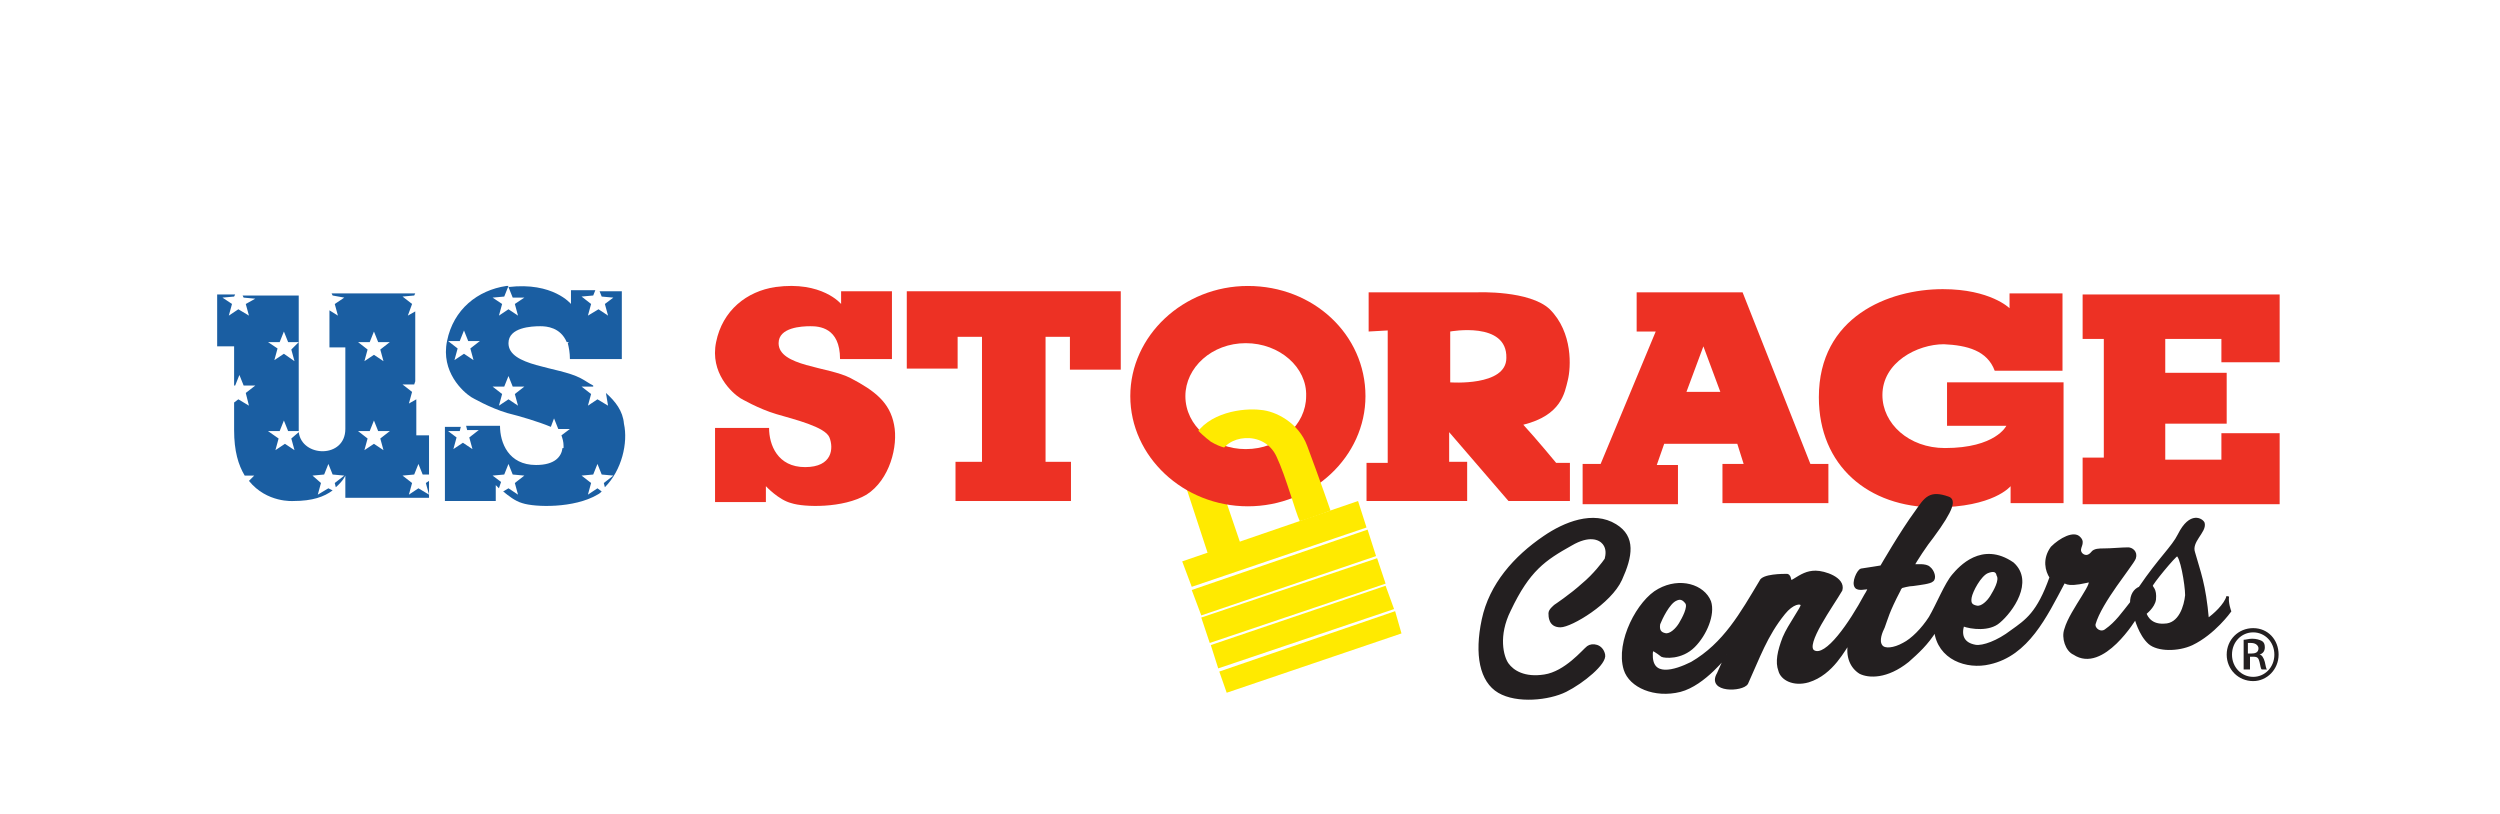 <svg xmlns="http://www.w3.org/2000/svg" width="295" height="96" viewBox="0 0 295 96" fill="none"><g clip-path="url(#clip0_193_2985)"><path fill-rule="evenodd" clip-rule="evenodd" d="M105.25 34.369H99.25V35.869C99.25 35.869 97 33.119 91.5 33.869C88.125 34.369 85.25 36.619 84.5 40.369C83.75 43.994 86.375 46.369 87.375 46.994C87.375 46.994 89.5 48.244 91.625 48.869C93.75 49.494 97.375 50.369 97.875 51.619C98.375 52.869 98.25 55.119 95 55.119C91.75 55.119 90.75 52.494 90.75 50.494H84.375V59.244H90.375V57.369C90.375 57.369 91.875 58.994 93.375 59.369C94.875 59.869 99.5 59.994 102.25 58.369C105 56.619 106 52.619 105.5 50.119C105 47.494 103.25 46.119 100.375 44.619C97.75 43.244 91.875 43.244 91.875 40.494C91.875 38.619 94.625 38.494 95.625 38.494C96.625 38.494 99.125 38.619 99.125 42.369H105.25V34.369Z" fill="#ED3124"></path><path fill-rule="evenodd" clip-rule="evenodd" d="M107 43.494V34.369H132.25V43.619H126.25V39.744H123.375V54.494H126.375V59.119H112.75V54.494H115.875V39.744H113V43.494H107Z" fill="#ED3124"></path><path fill-rule="evenodd" clip-rule="evenodd" d="M171.125 39.119V45.119C171.125 45.119 177.75 45.619 177.75 42.244C177.875 37.869 171.125 39.119 171.125 39.119ZM161.5 39.119V34.494H174.375C174.375 34.494 180.5 34.244 182.875 36.494C185.625 39.244 185.375 43.369 185 44.869C184.625 46.369 184.25 48.994 179.75 50.119C181.25 51.744 183.625 54.619 183.625 54.619H185.25V59.119H178L171 50.994V54.494H173.125V59.119H161.25V54.619H163.75V38.994L161.5 39.119Z" fill="#ED3124"></path><path fill-rule="evenodd" clip-rule="evenodd" d="M199 46.244H203L201 40.869L199 46.244ZM187 54.744H188.875L195.375 39.119H193.125V34.494H205.625L213.625 54.744H215.75V59.369H203.25V54.744H205.75L205 52.369H196.375L195.5 54.869H198V59.494H186.75V54.744H187Z" fill="#ED3124"></path><path fill-rule="evenodd" clip-rule="evenodd" d="M235.375 43.744H243.375V34.619H237.125V36.369C237.125 36.369 234.875 34.119 229.25 34.119C222.875 34.119 214.625 37.369 214.625 46.869C214.625 54.994 220.5 59.869 228.375 59.869C235.25 59.869 237.25 57.369 237.25 57.369V59.369H243.5V45.119H229.75V50.244H236.75C236.75 50.244 235.5 52.869 229.5 52.869C225.25 52.869 222.125 49.994 222.125 46.619C222.125 42.744 226.25 40.619 229.375 40.619C232.125 40.744 234.5 41.369 235.375 43.744Z" fill="#ED3124"></path><path fill-rule="evenodd" clip-rule="evenodd" d="M245.75 34.744H269V42.744H262.125V39.994H255.5V43.994H262.75V49.994H255.5V54.244H262.125V51.119H269V59.494H245.75V53.994H248.25V39.994H245.75V34.744Z" fill="#ED3124"></path><path fill-rule="evenodd" clip-rule="evenodd" d="M142.5 65.244L146.625 64.869L144.75 59.369C144.75 59.369 144.375 59.369 142.625 58.744C141.375 58.369 140 57.619 140 57.619L142.5 65.244Z" fill="#FFEA00"></path><path fill-rule="evenodd" clip-rule="evenodd" d="M147 40.494C143 40.494 139.875 43.369 139.875 46.744C139.875 50.244 143.125 52.994 147 52.994C151 52.994 154.125 50.119 154.125 46.744C154.25 43.369 151 40.494 147 40.494ZM161.125 46.744C161.125 53.869 154.875 59.744 147.25 59.744C139.625 59.744 133.375 53.869 133.375 46.744C133.375 39.619 139.625 33.744 147.25 33.744C155 33.744 161.125 39.494 161.125 46.744Z" fill="#ED3124"></path><path fill-rule="evenodd" clip-rule="evenodd" d="M144 53.744C144.5 51.369 149.125 50.619 150.625 53.869C151.75 56.244 152.875 60.494 153.375 61.494C154.375 61.244 157 60.244 157 60.244C157 60.244 155.75 56.619 154.25 52.619C153.25 49.869 150.5 48.494 148.75 48.369C146.75 48.119 142.5 48.619 140.875 51.619" fill="#FFEA00"></path><path fill-rule="evenodd" clip-rule="evenodd" d="M145.625 53.119C144.875 52.869 144.125 52.869 142.875 52.119C141.375 50.994 140.25 49.619 140 49.119C140 48.619 139.375 52.119 139.375 52.119L145.25 54.744C145.25 54.744 146.375 53.244 145.625 53.119Z" fill="#ED3124"></path><path fill-rule="evenodd" clip-rule="evenodd" d="M254.25 70.744C254.125 71.619 253.125 72.369 253.125 72.369C253.125 72.369 253.5 73.869 255.375 73.744C257.25 73.744 257.875 71.494 258 70.244C258 68.994 257.375 65.369 256.875 65.494C256.625 65.494 253.75 68.994 253.875 69.119C253.875 69.369 254.375 69.494 254.25 70.744ZM234.5 67.494C233.625 67.869 232.625 69.744 232.5 70.494C232.375 71.244 232.625 71.494 233.25 71.619C233.875 71.744 234.625 70.994 235 70.369C235.375 69.744 236.125 68.494 235.75 67.869C235.625 67.244 235.125 67.244 234.5 67.494ZM197.75 70.744C196.875 71.119 196 72.994 195.75 73.619C195.625 74.369 195.875 74.744 196.5 74.869C197.125 74.994 197.875 74.244 198.25 73.619C198.625 72.994 199.375 71.619 199 71.119C198.625 70.619 198.25 70.494 197.75 70.744ZM195 76.619C195 76.619 194.875 76.869 194.875 77.119C194.75 80.119 197.625 79.244 199.625 78.244C203.5 75.994 205.5 72.369 207.75 68.619C208 67.869 210.375 67.869 210.875 67.869C211.375 67.994 211 68.869 211.625 68.494C212.625 67.869 213.25 67.494 214.25 67.494C215.25 67.494 217.625 68.244 217.25 69.619C216.25 71.369 212.75 76.119 214 76.869C215.5 77.744 218.375 73.494 220.125 70.244C220.375 69.869 220.625 69.369 220.5 69.369C220.125 69.369 219.25 69.619 219 69.244C218.625 68.744 219.25 67.369 219.625 67.244C220.5 67.119 222 66.869 222 66.869C222 66.869 224.375 62.744 226.125 60.369C227.25 58.744 227.75 57.994 229.875 58.744C230.625 58.994 230.5 59.994 228 63.369C227.375 64.119 225.875 66.369 225.75 66.744C226.125 66.744 227.25 66.619 227.625 66.994C228.125 67.369 228.375 68.244 228 68.494C227.75 68.744 226.625 68.869 225.75 68.994C225.25 68.994 224.375 69.244 224.375 69.244C224.375 69.244 224.125 69.494 224.125 69.619C222.75 72.244 222.625 72.994 222.25 73.994C222 74.494 221.5 75.619 222 76.244C222.375 76.744 223.5 76.619 224.625 75.994C225.625 75.494 226.875 74.244 227.75 72.869C228.625 71.369 229.625 68.869 230.5 67.869C231.25 66.994 233.875 63.994 237.5 66.494C239.875 68.619 237.375 72.119 235.875 73.369C234.75 74.369 232.625 74.119 231.625 73.744C231.25 74.994 231.625 75.994 233.125 76.244C234 76.369 235.75 75.744 237.375 74.494C239.125 73.244 240.5 72.369 242 68.119C241.5 67.369 241.125 65.994 242.125 64.619C243.125 63.619 244.75 62.744 245.375 63.494C246 64.119 245.125 64.619 245.5 65.244C245.625 65.494 246.25 65.994 246.875 65.244C247.125 64.869 247.75 64.869 248.25 64.869C249.125 64.869 250.375 64.744 251.125 64.744C251.5 64.744 252.125 65.119 251.875 65.869C251.5 66.744 247.875 70.994 247.125 73.619C247 74.244 247.875 74.869 248.5 74.369C249.75 73.494 250.5 72.369 251.5 71.119C251.5 70.244 251.875 69.619 252.5 69.369C254.875 65.869 256.375 64.619 257.125 63.119C258.5 60.369 259.875 61.369 260 61.744C260.25 62.744 258.375 63.869 258.875 65.244C259.5 67.494 260.125 68.869 260.5 73.119C261.25 72.619 262.625 71.369 262.875 70.369C262.75 71.119 263.125 72.119 263.125 72.119C263.125 72.119 261.25 74.744 258.625 75.994C257 76.744 254.625 76.744 253.625 75.869C252.5 74.869 252 72.869 252 72.869C252 72.869 248.125 79.369 244.75 77.119C243.875 76.744 243.375 75.244 243.75 74.244C244.375 71.994 247.75 68.119 246.25 68.619C243.5 69.244 243.875 68.494 243.5 68.744C241.375 72.744 239.25 77.244 234.75 78.244C232.125 78.869 228.75 77.744 228.375 74.369C227.375 75.994 226.25 76.994 225.125 77.994C222.625 79.994 220.5 79.869 219.5 79.369C218.5 78.744 217.875 77.494 218.25 75.744C217.625 76.494 216.25 79.494 213.375 80.369C211.625 80.869 210.25 80.119 210 79.119C209.625 78.119 209.875 76.869 210.5 75.244C211.125 73.744 212.75 71.619 212.625 71.369C212.5 70.994 211.5 71.119 210.5 72.369C208.375 74.994 207.5 77.619 206.125 80.619C205.625 81.494 201.5 81.619 202.75 79.494C203.25 78.369 203.75 77.244 203.75 77.244C203.75 77.244 201.125 80.744 198.25 81.494C195.25 82.244 192.375 80.994 191.75 78.994C190.75 75.744 193.375 70.869 195.75 69.619C198.25 68.244 201 69.119 201.75 70.994C202.25 72.494 201.25 74.869 199.875 76.244C198.375 77.744 196.375 77.494 196.125 77.369C195.5 76.869 195 76.619 195 76.619Z" fill="#231F20"></path><path d="M254.25 70.744C254.125 71.619 253.125 72.369 253.125 72.369C253.125 72.369 253.5 73.869 255.375 73.744C257.25 73.744 257.875 71.494 258 70.244C258 68.994 257.375 65.369 256.875 65.494C256.625 65.494 253.75 68.994 253.875 69.119C253.875 69.369 254.375 69.494 254.25 70.744ZM234.5 67.494C233.625 67.869 232.625 69.744 232.5 70.494C232.375 71.244 232.625 71.494 233.25 71.619C233.875 71.744 234.625 70.994 235 70.369C235.375 69.744 236.125 68.494 235.75 67.869C235.625 67.244 235.125 67.244 234.5 67.494ZM197.75 70.744C196.875 71.119 196 72.994 195.75 73.619C195.625 74.369 195.875 74.744 196.5 74.869C197.125 74.994 197.875 74.244 198.25 73.619C198.625 72.994 199.375 71.619 199 71.119C198.625 70.619 198.25 70.494 197.75 70.744ZM195 76.619C195 76.619 194.875 76.869 194.875 77.119C194.75 80.119 197.625 79.244 199.625 78.244C203.5 75.994 205.5 72.369 207.75 68.619C208 67.869 210.375 67.869 210.875 67.869C211.375 67.994 211 68.869 211.625 68.494C212.625 67.869 213.25 67.494 214.25 67.494C215.25 67.494 217.625 68.244 217.25 69.619C216.25 71.369 212.75 76.119 214 76.869C215.5 77.744 218.375 73.494 220.125 70.244C220.375 69.869 220.625 69.369 220.5 69.369C220.125 69.369 219.25 69.619 219 69.244C218.625 68.744 219.25 67.369 219.625 67.244C220.5 67.119 222 66.869 222 66.869C222 66.869 224.375 62.744 226.125 60.369C227.25 58.744 227.75 57.994 229.875 58.744C230.625 58.994 230.5 59.994 228 63.369C227.375 64.119 225.875 66.369 225.75 66.744C226.125 66.744 227.25 66.619 227.625 66.994C228.125 67.369 228.375 68.244 228 68.494C227.75 68.744 226.625 68.869 225.75 68.994C225.25 68.994 224.375 69.244 224.375 69.244C224.375 69.244 224.125 69.494 224.125 69.619C222.75 72.244 222.625 72.994 222.25 73.994C222 74.494 221.5 75.619 222 76.244C222.375 76.744 223.5 76.619 224.625 75.994C225.625 75.494 226.875 74.244 227.75 72.869C228.625 71.369 229.625 68.869 230.5 67.869C231.25 66.994 233.875 63.994 237.5 66.494C239.875 68.619 237.375 72.119 235.875 73.369C234.75 74.369 232.625 74.119 231.625 73.744C231.25 74.994 231.625 75.994 233.125 76.244C234 76.369 235.75 75.744 237.375 74.494C239.125 73.244 240.5 72.369 242 68.119C241.5 67.369 241.125 65.994 242.125 64.619C243.125 63.619 244.75 62.744 245.375 63.494C246 64.119 245.125 64.619 245.5 65.244C245.625 65.494 246.25 65.994 246.875 65.244C247.125 64.869 247.75 64.869 248.25 64.869C249.125 64.869 250.375 64.744 251.125 64.744C251.5 64.744 252.125 65.119 251.875 65.869C251.5 66.744 247.875 70.994 247.125 73.619C247 74.244 247.875 74.869 248.5 74.369C249.75 73.494 250.5 72.369 251.5 71.119C251.5 70.244 251.875 69.619 252.5 69.369C254.875 65.869 256.375 64.619 257.125 63.119C258.5 60.369 259.875 61.369 260 61.744C260.25 62.744 258.375 63.869 258.875 65.244C259.5 67.494 260.125 68.869 260.5 73.119C261.25 72.619 262.625 71.369 262.875 70.369C262.75 71.119 263.125 72.119 263.125 72.119C263.125 72.119 261.25 74.744 258.625 75.994C257 76.744 254.625 76.744 253.625 75.869C252.5 74.869 252 72.869 252 72.869C252 72.869 248.125 79.369 244.75 77.119C243.875 76.744 243.375 75.244 243.75 74.244C244.375 71.994 247.75 68.119 246.25 68.619C243.5 69.244 243.875 68.494 243.5 68.744C241.375 72.744 239.25 77.244 234.75 78.244C232.125 78.869 228.75 77.744 228.375 74.369C227.375 75.994 226.25 76.994 225.125 77.994C222.625 79.994 220.5 79.869 219.5 79.369C218.5 78.744 217.875 77.494 218.25 75.744C217.625 76.494 216.25 79.494 213.375 80.369C211.625 80.869 210.25 80.119 210 79.119C209.625 78.119 209.875 76.869 210.5 75.244C211.125 73.744 212.75 71.619 212.625 71.369C212.5 70.994 211.5 71.119 210.5 72.369C208.375 74.994 207.5 77.619 206.125 80.619C205.625 81.494 201.5 81.619 202.75 79.494C203.25 78.369 203.75 77.244 203.75 77.244C203.75 77.244 201.125 80.744 198.25 81.494C195.25 82.244 192.375 80.994 191.75 78.994C190.75 75.744 193.375 70.869 195.75 69.619C198.25 68.244 201 69.119 201.75 70.994C202.25 72.494 201.25 74.869 199.875 76.244C198.375 77.744 196.375 77.494 196.125 77.369C195.5 76.869 195 76.619 195 76.619Z" stroke="#231F20" stroke-width="0.312"></path><path fill-rule="evenodd" clip-rule="evenodd" d="M183.5 71.494C183.375 71.619 182.875 71.994 182.875 72.369C182.875 72.744 182.875 73.869 184.125 73.869C185.375 73.869 190 71.119 191.25 68.369C192.5 65.619 192.875 63.369 190.625 61.994C188 60.369 184.625 61.744 182.25 63.369C178.75 65.744 175.875 68.994 175 73.119C174.125 77.244 174.75 80.369 176.875 81.619C179 82.869 182.75 82.494 184.75 81.494C186.75 80.494 189.5 78.244 189.25 77.244C189 76.119 187.875 75.994 187.375 76.369C186.875 76.744 184.75 79.369 182.25 79.744C179.875 80.119 178.5 79.244 177.875 78.369C177.25 77.494 176.625 74.994 178.125 71.994C180.375 67.244 182.25 65.994 185.375 64.244C187.5 62.994 188.75 63.494 189.25 64.119C189.75 64.744 189.625 65.494 189.5 65.994C189.25 66.369 188.125 67.869 186.75 68.994C185.375 70.244 183.5 71.494 183.5 71.494Z" fill="#231F20"></path><path d="M183.5 71.494C183.375 71.619 182.875 71.994 182.875 72.369C182.875 72.744 182.875 73.869 184.125 73.869C185.375 73.869 190 71.119 191.25 68.369C192.5 65.619 192.875 63.369 190.625 61.994C188 60.369 184.625 61.744 182.25 63.369C178.75 65.744 175.875 68.994 175 73.119C174.125 77.244 174.75 80.369 176.875 81.619C179 82.869 182.75 82.494 184.75 81.494C186.75 80.494 189.5 78.244 189.25 77.244C189 76.119 187.875 75.994 187.375 76.369C186.875 76.744 184.75 79.369 182.25 79.744C179.875 80.119 178.5 79.244 177.875 78.369C177.25 77.494 176.625 74.994 178.125 71.994C180.375 67.244 182.25 65.994 185.375 64.244C187.5 62.994 188.75 63.494 189.25 64.119C189.75 64.744 189.625 65.494 189.5 65.994C189.25 66.369 188.125 67.869 186.75 68.994C185.375 70.244 183.5 71.494 183.5 71.494Z" stroke="#231F20" stroke-width="0.312"></path><path fill-rule="evenodd" clip-rule="evenodd" d="M265.25 77.119H265.625C266.125 77.119 266.5 76.994 266.5 76.494C266.5 76.244 266.25 75.869 265.625 75.869C265.5 75.869 265.375 75.869 265.25 75.869V77.119ZM265.25 78.994H264.75V75.494C265 75.494 265.375 75.369 265.75 75.369C266.25 75.369 266.625 75.494 266.875 75.619C267.125 75.744 267.25 75.994 267.25 76.369C267.25 76.869 267 77.119 266.625 77.244C266.875 77.244 267.125 77.619 267.25 78.119C267.375 78.619 267.375 78.869 267.5 78.994H266.875C266.75 78.869 266.75 78.619 266.625 78.119C266.5 77.619 266.375 77.494 265.875 77.494H265.5V78.994H265.25ZM265.875 74.619C264.5 74.619 263.375 75.744 263.375 77.244C263.375 78.744 264.5 79.869 265.875 79.869C267.25 79.869 268.375 78.744 268.375 77.244C268.375 75.744 267.25 74.619 265.875 74.619ZM265.875 74.119C267.625 74.119 268.875 75.494 268.875 77.244C268.875 78.994 267.5 80.369 265.875 80.369C264.125 80.369 262.75 78.994 262.75 77.244C262.75 75.494 264.125 74.119 265.875 74.119Z" fill="#231F20"></path><path fill-rule="evenodd" clip-rule="evenodd" d="M50.25 56.994L50.625 58.369L49.375 57.619L48.25 58.369L48.625 56.994L47.5 56.119L48.875 55.994L49.375 54.744L49.875 55.994H50.625V51.369H49.125V47.119L48.25 47.619L48.625 46.244L47.5 45.369H48.875L49 44.994V36.744L48.125 37.244L48.625 35.869L47.5 34.994L48.875 34.869L49 34.619H39.125L39.25 34.869L40.625 35.119L39.5 35.869L39.875 37.244L38.875 36.619V40.994H40.75V50.619C40.75 54.119 35.625 53.994 35.25 50.994L34.375 51.744L34.75 53.119L33.625 52.369L32.5 53.119L32.875 51.744L31.625 50.869H33L33.5 49.619L34 50.869H35.25C35.25 50.744 35.25 50.744 35.25 50.619C35.25 49.494 35.25 44.494 35.25 40.369L34.375 41.244L34.75 42.619L33.5 41.744L32.375 42.494L32.75 41.119L31.625 40.369H33L33.5 39.119L34 40.369H35.25C35.25 37.369 35.25 34.869 35.25 34.869H28.625L28.75 35.119L30.125 35.244L29 35.869L29.375 37.244L28.125 36.494L27 37.244L27.375 35.869L26.25 35.119L27.625 34.994L27.75 34.744H25.625V40.869H27.625C27.625 40.869 27.625 41.369 27.625 45.494H27.75L28.25 44.244L28.75 45.494H30.125L29 46.369L29.375 47.869L28.125 47.119L27.625 47.494C27.625 48.494 27.625 49.494 27.625 50.744C27.625 53.244 28.125 54.869 28.875 56.119H30L29.375 56.744C31.5 59.369 34.625 59.119 34.625 59.119C36.875 59.119 38.25 58.619 39.25 57.869L38.75 57.619L37.5 58.369L37.875 56.994L36.875 56.119L38.25 55.994L38.75 54.744L39.25 55.994L40.625 56.119L39.5 56.994L39.625 57.494C40.5 56.744 40.75 56.119 40.75 56.119V58.744H50.625V56.744L50.25 56.994ZM45.25 53.119L44.125 52.369L43 53.119L43.375 51.744L42.25 50.869H43.625L44.125 49.619L44.625 50.869H46L44.875 51.744L45.25 53.119ZM44.875 41.244L45.25 42.619L44.125 41.869L43 42.619L43.375 41.244L42.25 40.369H43.625L44.125 39.119L44.625 40.369H46L44.875 41.244Z" fill="#1A5EA2"></path><path fill-rule="evenodd" clip-rule="evenodd" d="M71.5 46.369L71.75 47.869L70.5 47.119L69.375 47.869L69.75 46.494L68.625 45.619H70V45.494C69.5 45.244 69 44.869 68.5 44.619C65.875 43.244 60 43.244 60 40.494C60 38.619 62.75 38.494 63.75 38.494C64.5 38.494 66.125 38.619 66.875 40.369H67.125L67 40.494C67.125 40.994 67.25 41.619 67.25 42.369H73.375V34.369H70.75L71 34.994L72.375 35.119L71.375 35.869L71.75 37.244L70.625 36.494L69.375 37.244L69.75 35.869L68.625 34.994L70 34.869L70.25 34.244H67.375V35.869C67.375 35.869 65.25 33.244 60 33.869L60.5 35.119H61.875L60.75 35.869L61.125 37.244L60 36.494L58.875 37.244L59.25 35.869L58.125 35.119L59.5 34.994L60 33.744C59.875 33.744 59.875 33.744 59.75 33.744C56.375 34.244 53.5 36.494 52.75 40.244C52 43.869 54.625 46.244 55.625 46.869C55.625 46.869 57.75 48.119 59.875 48.744C61.375 49.119 63.5 49.744 65 50.369L65.375 49.369L65.875 50.619H67.25L66.25 51.369C66.375 51.744 66.5 52.119 66.5 52.619V52.869H66.375C66.25 53.869 65.5 54.869 63.25 54.869C60 54.869 59 52.244 59 50.244H55L55.125 50.744H56.5L55.375 51.619L55.75 52.994L54.625 52.244L53.5 52.994L53.875 51.619L52.875 50.869H54.25L54.375 50.369H52.5V59.119H58.5V57.244C58.5 57.244 58.625 57.369 58.875 57.619L59.125 56.869L58.125 56.119L59.5 55.994L60 54.744L60.5 55.994L61.875 56.119L60.75 56.994L61.125 58.369L60 57.619L59.375 57.994C60 58.494 60.75 59.119 61.625 59.369C63.125 59.869 67.75 59.994 70.5 58.369C70.75 58.244 70.875 58.119 71 57.994L70.5 57.619L69.375 58.369L69.75 56.994L68.625 56.119L70 55.994L70.5 54.744L71 55.994L72.375 56.119L71.25 56.994L71.375 57.494C73.375 55.494 74.125 52.244 73.625 49.994C73.5 48.494 72.625 47.369 71.5 46.369ZM55.875 42.494L54.75 41.744L53.625 42.494L54 41.119L52.875 40.244H54.25L54.75 38.994L55.25 40.244H56.625L55.5 41.119L55.875 42.494ZM61.125 47.869L60 47.119L58.875 47.869L59.25 46.494L58.125 45.619H59.5L60 44.369L60.5 45.619H61.875L60.75 46.494L61.125 47.869Z" fill="#1A5EA2"></path><path fill-rule="evenodd" clip-rule="evenodd" d="M140.625 69.619L141.75 72.619L162.375 65.619L161.375 62.494L140.625 69.619Z" fill="#FFEA00"></path><path fill-rule="evenodd" clip-rule="evenodd" d="M164.5 71.869L163.5 69.119L142.875 76.119L143.75 78.869L164.5 71.869Z" fill="#FFEA00"></path><path fill-rule="evenodd" clip-rule="evenodd" d="M163.5 68.869L162.5 65.869L141.75 72.869L142.75 75.869L163.5 68.869Z" fill="#FFEA00"></path><path fill-rule="evenodd" clip-rule="evenodd" d="M161.25 62.244L160.25 59.119L139.5 66.244L140.625 69.244L161.25 62.244Z" fill="#FFEA00"></path><path fill-rule="evenodd" clip-rule="evenodd" d="M164.625 72.119L143.875 79.244L144.75 81.744L165.375 74.744L164.625 72.119Z" fill="#FFEA00"></path></g><defs><clipPath id="clip0_193_2985"><rect width="244" height="50" fill="white" transform="translate(25 33.369)"></rect></clipPath></defs></svg>